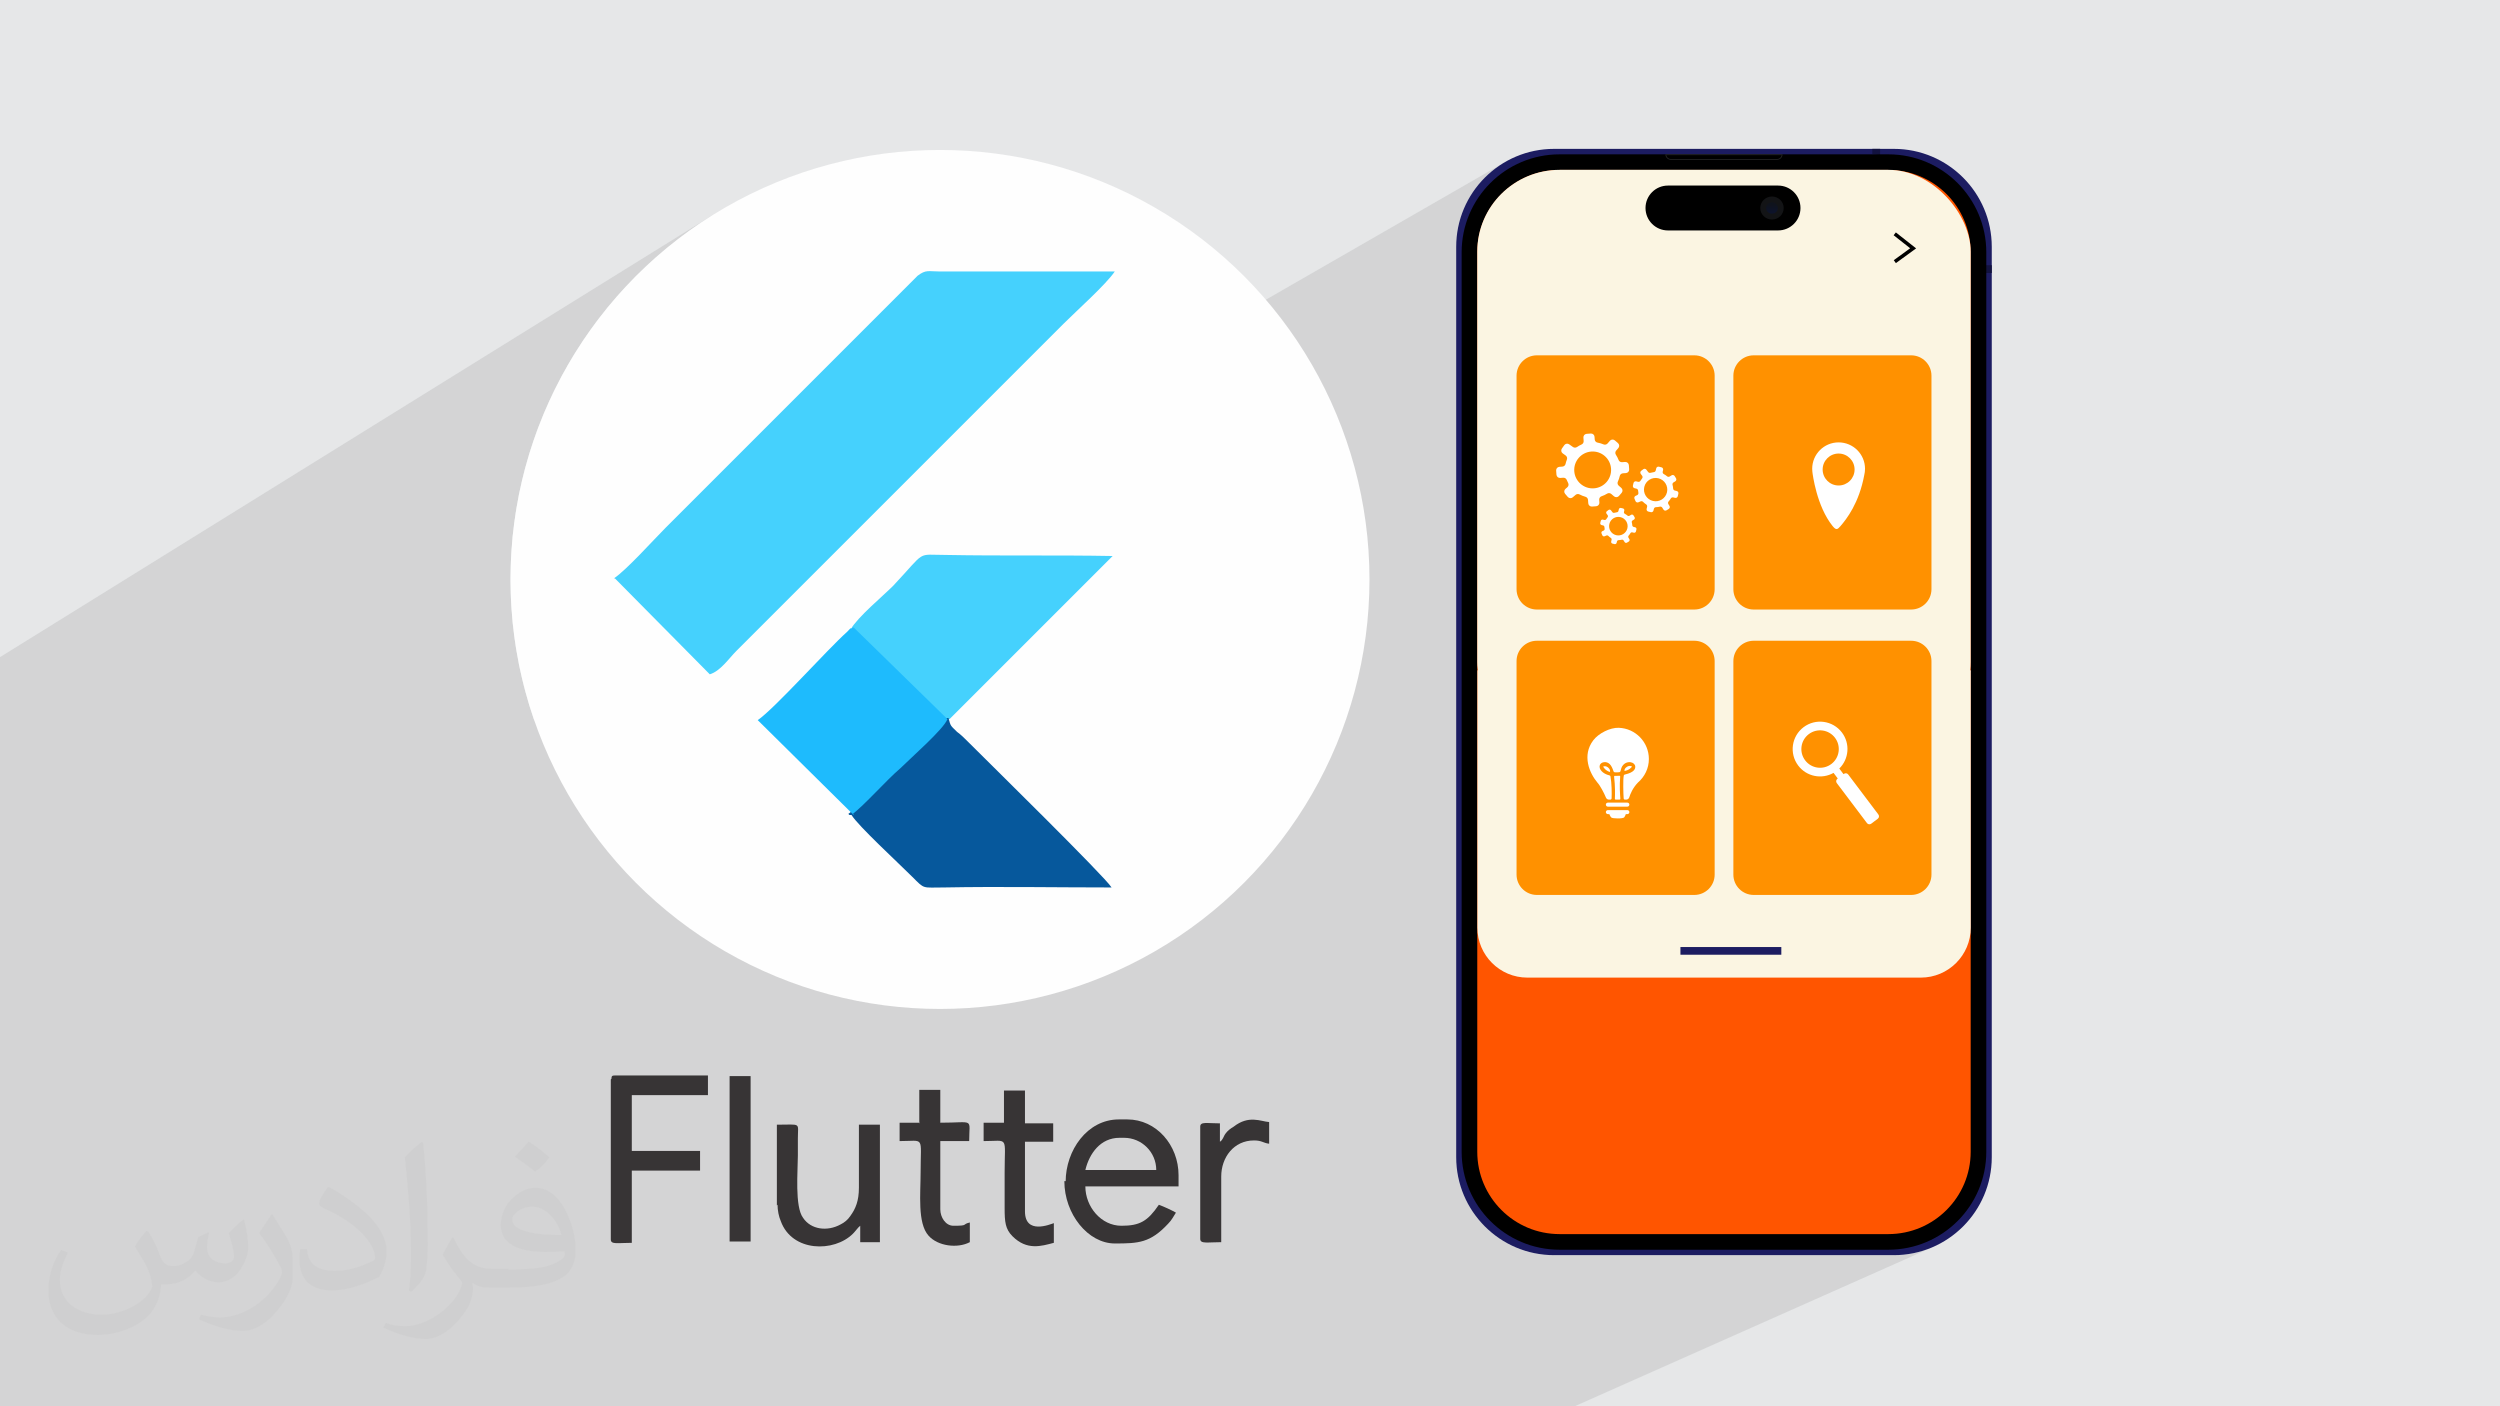 <?xml version="1.0" encoding="UTF-8"?>
<!DOCTYPE svg PUBLIC "-//W3C//DTD SVG 1.1//EN" "http://www.w3.org/Graphics/SVG/1.1/DTD/svg11.dtd">
<!-- Creator: CorelDRAW -->
<svg xmlns="http://www.w3.org/2000/svg" xml:space="preserve" width="3.703in" height="2.083in" version="1.1" style="shape-rendering:geometricPrecision; text-rendering:geometricPrecision; image-rendering:optimizeQuality; fill-rule:evenodd; clip-rule:evenodd"
viewBox="0 0 3700 2081.31"
 xmlns:xlink="http://www.w3.org/1999/xlink"
 xmlns:xodm="http://www.corel.com/coreldraw/odm/2003">
 <defs>
  <style type="text/css">
   <![CDATA[
    .fil18 {fill:#06589C}
    .fil19 {fill:#1EBBFD}
    .fil20 {fill:#373435}
    .fil17 {fill:#45D1FD}
    .fil0 {fill:#E6E7E8}
    .fil8 {fill:#FBF5E2}
    .fil16 {fill:#FEFEFE}
    .fil5 {fill:black;fill-rule:nonzero}
    .fil12 {fill:#12123F;fill-rule:nonzero}
    .fil15 {fill:#131416;fill-rule:nonzero}
    .fil3 {fill:#1C1C61;fill-rule:nonzero}
    .fil11 {fill:#272727;fill-rule:nonzero}
    .fil6 {fill:#A39F93;fill-rule:nonzero}
    .fil13 {fill:#D7D7D7;fill-rule:nonzero}
    .fil7 {fill:#FBF5E2;fill-rule:nonzero}
    .fil4 {fill:#FF5500;fill-rule:nonzero}
    .fil9 {fill:#FF9100;fill-rule:nonzero}
    .fil10 {fill:white;fill-rule:nonzero}
    .fil2 {fill:#373435;fill-opacity:0.031}
    .fil1 {fill:#373435;fill-opacity:0.102}
    .fil14 {fill:url(#id0)}
   ]]>
  </style>
  <linearGradient id="id0" gradientUnits="userSpaceOnUse" x1="2622.65" y1="313.98" x2="2622.47" y2="303.19">
   <stop offset="0" style="stop-opacity:1; stop-color:#0D132A"/>
   <stop offset="0.039" style="stop-opacity:1; stop-color:#0D132A"/>
   <stop offset="1" style="stop-opacity:1; stop-color:#0F131D"/>
  </linearGradient>
 </defs>
 <g id="Layer_x0020_1">
  <polygon class="fil0" points="-0,0 3700,0 3700,2081.31 -0,2081.31 "/>
  <polygon class="fil1" points="2330.45,2081.31 2300.67,2081.31 1814.87,2081.31 1380.03,2081.31 1299.74,2081.31 1260.02,2081.31 1186.5,2081.31 1151.93,2081.31 1127.05,2081.31 1100.9,2081.31 1079.38,2081.31 1075.33,2081.31 1062.92,2081.31 1048.91,2081.31 1038.26,2081.31 1006.9,2081.31 1005.04,2081.31 1005.04,2081.31 996.64,2081.31 988.96,2081.31 984.82,2081.31 981.29,2081.31 978.68,2081.31 944.01,2081.31 941.16,2081.31 934.72,2081.31 928.71,2081.31 903.1,2081.31 899.41,2081.31 899.41,2081.31 892.11,2081.31 883.31,2081.31 882.53,2081.31 863.25,2081.31 860.2,2081.31 854.71,2081.31 853.8,2081.31 843.59,2081.31 812.92,2081.31 791.19,2081.31 786.13,2081.31 784.84,2081.31 772.39,2081.31 756.4,2081.31 737.96,2081.31 733.01,2081.31 706.23,2081.31 696.02,2081.31 673.48,2081.31 673.17,2081.31 653.36,2081.31 652.68,2081.31 651.79,2081.31 651.78,2081.31 650.87,2081.31 628.63,2081.31 626.62,2081.31 622.59,2081.31 613.06,2081.31 612.15,2081.31 596.66,2081.31 562.54,2081.31 562.35,2081.31 559.61,2081.31 556.26,2081.31 535.04,2081.31 535.03,2081.31 535,2081.31 534.12,2081.31 533.21,2081.31 505.84,2081.31 460.87,2081.31 454.65,2081.31 443.92,2081.31 421.75,2081.31 397.64,2081.31 358.01,2081.31 340.6,2081.31 262.16,2081.31 166.18,2081.31 145.79,2081.31 60.99,2081.31 -0,2081.31 -0,2076.5 -0,2076.48 -0,2076.07 -0,2072.82 -0,1592.76 -0,1521.5 -0,972.56 1061.56,313.98 1035.77,330.51 1010.85,348.23 986.83,367.1 963.77,387.08 941.7,408.13 920.65,430.2 900.67,453.27 881.8,477.28 864.08,502.2 847.54,527.99 832.24,554.61 818.2,582.02 805.47,610.18 794.09,639.04 784.1,668.58 775.53,698.74 768.43,729.5 762.84,760.8 758.8,792.61 756.35,824.89 755.52,857.6 756.35,890.31 758.8,922.59 762.84,954.4 768.43,985.71 775.53,1016.46 784.1,1046.62 790.82,1066.49 2224.97,241.31 2219.08,245.09 2213.39,249.13 2207.92,253.44 2202.66,257.99 2197.62,262.79 2192.82,267.83 2188.26,273.09 2183.96,278.57 2179.91,284.26 2176.14,290.14 2172.65,296.21 2169.45,302.47 2166.54,308.89 2163.95,315.48 2161.67,322.21 2159.71,329.09 2158.09,336.11 2156.82,343.25 2155.9,350.51 2155.34,357.87 2155.15,365.34 2155.15,1712.64 2155.34,1720.1 2155.9,1727.46 2156.82,1734.72 2158.09,1741.86 2159.71,1748.88 2161.67,1755.76 2163.95,1762.5 2166.54,1769.08 2169.45,1775.51 2172.65,1781.76 2176.14,1787.83 2179.91,1793.72 2183.96,1799.4 2188.26,1804.88 2192.82,1810.14 2197.62,1815.18 2202.66,1819.98 2207.92,1824.54 2213.39,1828.84 2219.08,1832.89 2224.97,1836.66 2231.04,1840.15 2237.29,1843.35 2243.71,1846.26 2250.3,1848.85 2257.04,1851.13 2263.92,1853.09 2270.94,1854.71 2278.08,1855.98 2285.33,1856.9 2292.7,1857.46 2300.16,1857.65 2802.8,1857.65 2810.26,1857.46 2817.62,1856.9 2824.88,1855.98 2832.02,1854.71 2839.04,1853.09 2845.92,1851.13 2852.66,1848.85 2859.24,1846.26 "/>
  <path class="fil2" d="M219.49 1822.86c6.99,10.99 11.99,20.98 15.99,31.97 3,6.99 5,18.98 20.98,18.98 5,0 10.99,-1 16.98,-5 6.99,-3 11.99,-8.99 13.99,-16.98l5.99 -20.98 14.99 -6.99 1 1c-2,7.99 -3,15.99 -3,20.98 0,17.98 14.99,23.98 26.98,23.98 6.99,0 12.99,-4 12.99,-9.99 0,-7.99 -4,-22.98 -7.99,-34.97 6.99,-6.99 13.99,-13.99 21.98,-19.98l1 1c4,14.99 5.99,29.97 5.99,39.96 0,9.99 -4,19.98 -7.99,26.98 -6.99,13.99 -19.98,24.98 -35.97,24.98 -11.99,0 -24.98,-5.99 -33.97,-16.98l-1 0c-8.99,10.99 -21.98,19.98 -42.96,19.98l-6.99 0c-1,13.99 -4,23.98 -8.99,32.97 -12.99,24.98 -49.95,41.96 -84.94,41.96 -48.96,0 -72.95,-27.97 -72.95,-65.94 0,-22.98 7.99,-44.96 18.98,-59.95l9.99 4c-6.99,13.99 -11.99,26.98 -11.99,39.96 0,34.97 28.97,51.95 61.94,51.95 30.97,0 67.95,-18.98 74.94,-41.96 -3,-24.98 -11.99,-35.97 -25.98,-58.95 4,-6.99 9.99,-14.99 16.98,-22.98l1 0 0 0 2 1 0 0 0 0 0 0 0.02 -0.01 -0.01 0.01zm563.54 -132.89c9.99,5.99 19.98,13.99 29.97,22.98 -5.99,7.99 -11.99,14.99 -20.98,20.98 -9.99,-7.99 -19.98,-14.99 -29.97,-21.98 6.99,-7.99 13.99,-14.99 19.98,-21.98l0 0 1 0 0 0 0 0 0 0 0 0zm5 95.93c-16.98,0 -29.97,10.99 -29.97,18.98 0,16.98 32.97,22.98 72.95,22.98 -5,-19.98 -21.98,-41.96 -42.96,-41.96l-0.01 0zm-36.97 92.93c21.98,0 40.96,-1 54.95,-4 15.99,-4 29.97,-11.99 29.97,-17.98 0,-2 0,-3 -1,-5 -8.99,1 -18.98,1 -28.97,1 -28.97,0 -51.95,-6.99 -60.95,-22.98 -2,-5 -4,-9.99 -4,-15.99 0,-15.99 6.99,-31.97 18.98,-41.96 9.99,-8.99 20.98,-13.99 32.97,-13.99 19.98,0 36.97,15.99 47.96,41.96 5.99,13.99 10.99,29.97 10.99,50.95 0,13.99 -4,24.98 -11.99,33.97 -15.99,14.99 -44.96,20.98 -89.93,20.98l-19.98 0 0 0 -5 0c-10.99,0 -18.98,-2 -24.98,-6.99l-1 0c0,3 1,5 1,6.99 0,9.99 -3,22.98 -9.99,32.97 -19.98,29.97 -41.96,42.96 -59.95,42.96 -18.98,0 -41.96,-6.99 -62.94,-16.98l4 -6.99c6.99,3 15.99,5 28.97,5 33.97,0 77.94,-32.97 83.94,-63.94 -1,-3 -4,-5.99 -6.99,-9.99 -9.99,-11.99 -15.99,-21.98 -21.98,-31.97 5,-9.99 9.99,-17.98 13.99,-24.98l2 0c13.99,28.97 27.97,45.96 56.95,45.96l5 0 0 0 20.98 0 0 0 -3 1 0 0 0 0 0 0 0 0zm-145.88 30.97c2,-13.99 3,-28.97 3,-42.96l0 -20.98c0,-38.96 -5,-95.93 -8.99,-132.89 6.99,-7.99 16.98,-16.98 24.98,-22.98l2 1c5,46.96 6.99,100.92 6.99,150.88 0,12.99 -1,25.98 -2,34.97 -1,11.99 -7.99,20.98 -21.98,34.97l-3 -1 0 0 -1 -1 0 0 0 0 0 0 0 0zm-150.88 -61.96c1,17.98 9.99,32.97 40.96,32.97 19.98,0 35.97,-5 54.95,-13.99 3,-1 5,-3 5,-5 0,-11.99 -8.99,-26.98 -23.98,-40.96 -13.99,-12.99 -33.97,-24.98 -50.95,-31.97 -5.99,-3 -7.99,-5 -7.99,-7.99 0,-5 6.99,-15.99 12.99,-23.98l2 0c19.98,10.99 42.96,26.98 59.95,43.96 14.99,15.99 24.98,32.97 24.98,50.95 0,12.99 -4,25.98 -10.99,37.97 -21.98,10.99 -45.96,19.98 -69.95,19.98 -28.97,0 -47.96,-13.99 -47.96,-44.96 0,-3 0,-8.99 1,-15.99l9.99 0 0 0 0 -1 0 0 0 0 0 0 0 0 0.01 0zm-51.95 -51.95l17.98 28.97c6.99,10.99 12.99,21.98 12.99,40.96l0 23.98c0,18.98 -11.99,38.96 -31.97,59.95 -14.99,13.99 -28.97,19.98 -41.96,19.98 -18.98,0 -39.96,-5.99 -64.94,-16.98l3 -6.99c7.99,2 16.98,4 27.97,4 35.97,0 71.95,-25.98 88.93,-57.95 2,-4 3,-6.99 3,-8.99 0,-4 -2,-7.99 -4,-10.99 -8.99,-16.98 -18.98,-32.97 -29.97,-46.96 5.99,-8.99 11.99,-17.98 17.98,-26.98l1 0 0 -2 0 0 0 0 0 0 0 0 -0.01 0z"/>
  <g id="_2017372517584">
   <g>
    <path class="fil3" d="M2300.16 220.32l502.64 0c80.09,0 145.01,64.93 145.01,145.01l0 1347.3c0,80.09 -64.93,145.01 -145.01,145.01l-502.64 0c-80.09,0 -145.01,-64.93 -145.01,-145.01l0 -1347.3c0,-80.09 64.92,-145.01 145.01,-145.01z"/>
    <path class="fil4" d="M2308.25 239.97l486.46 0c73.71,0 133.46,59.75 133.46,133.46l0 1331.13c0,73.71 -59.75,133.46 -133.46,133.46l-486.46 0c-73.71,0 -133.46,-59.75 -133.46,-133.46l0 -1331.13c0,-73.71 59.75,-133.46 133.46,-133.46z"/>
    <path class="fil5" d="M2308.25 239.97l0 11.56 486.46 0c33.7,0 64.1,13.63 86.2,35.7 22.08,22.1 35.7,52.5 35.71,86.2l0 1331.13c-0.01,33.7 -13.63,64.1 -35.71,86.2 -22.09,22.08 -52.5,35.7 -86.2,35.71l-486.46 0c-33.71,-0.01 -64.1,-13.63 -86.2,-35.71 -22.08,-22.1 -35.7,-52.5 -35.7,-86.2l0 -1331.13c0,-33.7 13.62,-64.1 35.7,-86.2 22.1,-22.08 52.5,-35.7 86.2,-35.7l0 -23.11c-40.01,-0 -76.34,16.25 -102.55,42.47 -26.22,26.21 -42.48,62.53 -42.47,102.54l0 1331.13c-0,40.01 16.25,76.33 42.47,102.54 26.21,26.22 62.53,42.48 102.55,42.47l486.46 0c40.01,0 76.33,-16.25 102.54,-42.47 26.22,-26.21 42.48,-62.53 42.47,-102.54l0 -1331.13c0.01,-40.01 -16.25,-76.33 -42.47,-102.54 -26.21,-26.22 -62.53,-42.48 -102.54,-42.47l-486.46 0 0 11.56z"/>
    <polygon class="fil6" points="2229.86,1395.27 2222.84,1395.27 2222.84,1385.37 2230.09,1385.37 "/>
    <path class="fil7" d="M2842.78 1446.86l-582.29 0c-40.84,0 -73.95,-33.1 -73.95,-73.95l0 -380.84 730.18 0 0 380.84c0,40.84 -33.1,73.95 -73.95,73.95z"/>
    <polygon class="fil3" points="2487.04,1413 2636.36,1413 2636.36,1401.61 2487.04,1401.61 "/>
    <rect class="fil8" x="2186.35" y="251.35" width="730.27" height="849.47" rx="122.04" ry="121.05"/>
    <g>
     <path class="fil9" d="M2507.56 902.11l-232.94 0c-16.64,0 -30.13,-13.49 -30.13,-30.13l0 -315.96c0,-16.64 13.49,-30.13 30.13,-30.13l232.94 0c16.64,0 30.13,13.49 30.13,30.13l0 315.96c0,16.64 -13.49,30.13 -30.13,30.13z"/>
     <path class="fil9" d="M2828.44 902.11l-232.94 0c-16.64,0 -30.12,-13.49 -30.12,-30.13l0 -315.96c0,-16.64 13.48,-30.13 30.12,-30.13l232.94 0c16.64,0 30.13,13.49 30.13,30.13l0 315.96c0,16.64 -13.49,30.13 -30.13,30.13z"/>
     <path class="fil9" d="M2507.56 1324.52l-232.94 0c-16.64,0 -30.13,-13.49 -30.13,-30.12l0 -315.97c0,-16.64 13.49,-30.12 30.13,-30.12l232.94 0c16.64,0 30.13,13.48 30.13,30.12l0 315.97c0,16.63 -13.49,30.12 -30.13,30.12z"/>
     <path class="fil9" d="M2828.44 1324.52l-232.94 0c-16.64,0 -30.12,-13.49 -30.12,-30.12l0 -315.97c0,-16.64 13.48,-30.12 30.12,-30.12l232.94 0c16.64,0 30.13,13.48 30.13,30.12l0 315.97c0,16.63 -13.49,30.12 -30.13,30.12z"/>
     <path class="fil10" d="M2359.16 722.73c-15.03,1.11 -28.12,-10.17 -29.23,-25.2 -1.12,-15.02 10.16,-28.11 25.19,-29.23 15.03,-1.11 28.12,10.17 29.23,25.19 1.12,15.03 -10.17,28.12 -25.2,29.23zm46.02 -39.04l-4.48 0.33c-2.24,0.17 -4.38,-1.11 -5.18,-3.21 -1.06,-2.78 -2.42,-5.4 -4.02,-7.84 -1.25,-1.91 -1.04,-4.43 0.45,-6.15l3.21 -3.72c1.86,-2.16 1.62,-5.44 -0.54,-7.3l-4.66 -4.01c-2.17,-1.87 -5.43,-1.62 -7.3,0.54l-3.39 3.93c-1.49,1.72 -3.91,2.35 -5.99,1.46 -2.84,-1.22 -5.85,-2.12 -8.96,-2.67 -2.29,-0.41 -3.97,-2.37 -4.14,-4.69l-0.29 -3.96c-0.21,-2.85 -2.7,-4.99 -5.55,-4.78l-6.13 0.46c-2.85,0.21 -4.99,2.69 -4.78,5.54l0.37 5.1c0.17,2.22 -1.14,4.26 -3.18,5.16 -2.33,1.03 -4.54,2.26 -6.62,3.68 -1.82,1.25 -4.21,1.29 -6.01,0.01l-5.6 -3.98c-2.33,-1.66 -5.56,-1.12 -7.22,1.21l-3.56 5c-1.66,2.33 -1.11,5.56 1.22,7.21l4.35 3.1c1.93,1.38 2.7,3.89 1.81,6.09 -0.83,2.07 -1.5,4.21 -1.99,6.43 -0.48,2.19 -2.41,3.77 -4.64,3.94l-4.48 0.33c-2.85,0.21 -4.99,2.69 -4.78,5.55l0.46 6.13c0.21,2.85 2.69,4.99 5.54,4.78l4.45 -0.33c2.25,-0.17 4.4,1.12 5.21,3.22 0.61,1.59 1.31,3.13 2.11,4.61 1.13,2.12 0.61,4.74 -1.21,6.3l-2.76 2.37c-2.17,1.86 -2.42,5.13 -0.55,7.3l4 4.66c1.87,2.16 5.13,2.41 7.3,0.55l4.26 -3.66c1.65,-1.42 3.99,-1.61 5.91,-0.59 2.68,1.43 5.54,2.57 8.52,3.39 2.16,0.59 3.74,2.41 3.91,4.63l0.38 5.11c0.21,2.85 2.69,4.99 5.55,4.78l6.12 -0.45c2.85,-0.21 4.99,-2.69 4.78,-5.55l-0.29 -3.96c-0.17,-2.32 1.2,-4.51 3.41,-5.25 2.98,-1 5.8,-2.33 8.42,-3.94 1.92,-1.18 4.41,-0.92 6.12,0.56l4 3.45c2.17,1.86 5.43,1.62 7.3,-0.54l4.01 -4.65c1.87,-2.16 1.62,-5.43 -0.54,-7.3l-3.76 -3.24c-1.73,-1.49 -2.31,-3.95 -1.35,-6.02 1.24,-2.66 2.21,-5.48 2.85,-8.4 0.49,-2.19 2.41,-3.77 4.65,-3.93l4.48 -0.33c2.85,-0.21 4.99,-2.69 4.78,-5.55l-0.45 -6.13c-0.21,-2.85 -2.69,-4.99 -5.55,-4.78z"/>
     <path class="fil10" d="M2446.35 741.41c-9.28,-2.2 -15,-11.5 -12.8,-20.77 2.2,-9.27 11.5,-15 20.77,-12.8 9.27,2.2 15,11.5 12.8,20.77 -2.2,9.28 -11.5,15.01 -20.77,12.8zm35.19 -14.73l-2.76 -0.66c-1.38,-0.33 -2.42,-1.5 -2.51,-2.92 -0.11,-1.88 -0.42,-3.72 -0.92,-5.5 -0.39,-1.39 0.22,-2.86 1.44,-3.62l2.65 -1.63c1.54,-0.95 2.01,-2.97 1.07,-4.5l-2.03 -3.31c-0.95,-1.54 -2.97,-2.01 -4.51,-1.07l-2.8 1.72c-1.22,0.75 -2.8,0.67 -3.89,-0.26 -1.48,-1.28 -3.11,-2.4 -4.88,-3.32 -1.3,-0.68 -1.94,-2.19 -1.6,-3.62l0.58 -2.44c0.42,-1.76 -0.67,-3.53 -2.43,-3.95l-3.78 -0.9c-1.76,-0.42 -3.52,0.67 -3.94,2.43l-0.74 3.14c-0.33,1.37 -1.5,2.35 -2.91,2.5 -1.6,0.18 -3.17,0.5 -4.69,0.95 -1.34,0.41 -2.78,-0.03 -3.62,-1.14l-2.62 -3.47c-1.08,-1.45 -3.13,-1.74 -4.58,-0.65l-3.1 2.33c-1.44,1.09 -1.74,3.14 -0.65,4.59l2.03 2.69c0.9,1.2 0.89,2.86 -0.07,4.02 -0.9,1.09 -1.71,2.26 -2.42,3.49 -0.72,1.23 -2.17,1.82 -3.55,1.48l-2.77 -0.65c-1.76,-0.42 -3.52,0.67 -3.94,2.43l-0.89 3.78c-0.42,1.76 0.66,3.52 2.43,3.94l2.75 0.65c1.39,0.33 2.44,1.51 2.53,2.93 0.06,1.08 0.19,2.14 0.39,3.18 0.28,1.49 -0.54,2.98 -1.94,3.58l-2.11 0.9c-1.66,0.71 -2.43,2.63 -1.73,4.3l1.52 3.58c0.71,1.66 2.63,2.43 4.29,1.72l3.26 -1.39c1.27,-0.54 2.71,-0.21 3.68,0.77 1.34,1.37 2.85,2.61 4.49,3.67 1.18,0.76 1.8,2.16 1.47,3.54l-0.74 3.15c-0.42,1.76 0.66,3.52 2.42,3.94l3.78 0.9c1.76,0.42 3.52,-0.67 3.94,-2.43l0.58 -2.44c0.34,-1.43 1.59,-2.49 3.06,-2.51 1.99,-0.04 3.94,-0.3 5.83,-0.77 1.38,-0.34 2.83,0.29 3.58,1.51l1.75 2.84c0.95,1.54 2.96,2.02 4.5,1.07l3.31 -2.03c1.54,-0.95 2.02,-2.97 1.07,-4.5l-1.65 -2.67c-0.76,-1.23 -0.64,-2.82 0.33,-3.88 1.26,-1.37 2.38,-2.88 3.33,-4.52 0.71,-1.23 2.17,-1.81 3.55,-1.48l2.76 0.65c1.76,0.42 3.52,-0.66 3.94,-2.42l0.9 -3.78c0.42,-1.76 -0.67,-3.52 -2.43,-3.94z"/>
     <path class="fil10" d="M2391.99 792.07c-7.38,-1.75 -11.93,-9.15 -10.18,-16.52 1.75,-7.38 9.15,-11.93 16.52,-10.18 7.38,1.75 11.93,9.15 10.18,16.52 -1.75,7.38 -9.15,11.93 -16.52,10.18zm28 -11.72l-2.2 -0.52c-1.1,-0.26 -1.93,-1.2 -2,-2.32 -0.09,-1.49 -0.33,-2.95 -0.73,-4.37 -0.31,-1.11 0.17,-2.28 1.15,-2.88l2.1 -1.29c1.22,-0.76 1.61,-2.36 0.86,-3.58l-1.62 -2.63c-0.76,-1.22 -2.36,-1.6 -3.58,-0.85l-2.23 1.37c-0.97,0.6 -2.23,0.53 -3.09,-0.21 -1.18,-1.02 -2.48,-1.91 -3.89,-2.65 -1.03,-0.54 -1.55,-1.75 -1.27,-2.88l0.46 -1.94c0.34,-1.4 -0.53,-2.81 -1.93,-3.13l-3.01 -0.72c-1.4,-0.33 -2.8,0.53 -3.13,1.93l-0.59 2.5c-0.26,1.09 -1.2,1.87 -2.31,1.99 -1.27,0.13 -2.52,0.39 -3.72,0.75 -1.07,0.32 -2.21,-0.02 -2.89,-0.91l-2.08 -2.76c-0.86,-1.15 -2.5,-1.38 -3.65,-0.52l-2.47 1.86c-1.15,0.86 -1.38,2.5 -0.52,3.64l1.61 2.15c0.72,0.95 0.7,2.27 -0.06,3.19 -0.71,0.87 -1.36,1.79 -1.93,2.78 -0.56,0.98 -1.73,1.44 -2.83,1.18l-2.19 -0.52c-1.4,-0.33 -2.8,0.53 -3.13,1.93l-0.72 3.01c-0.33,1.4 0.53,2.8 1.93,3.13l2.19 0.52c1.11,0.26 1.94,1.2 2.01,2.33 0.05,0.85 0.16,1.7 0.31,2.53 0.22,1.18 -0.42,2.36 -1.53,2.84l-1.69 0.72c-1.32,0.56 -1.93,2.09 -1.37,3.41l1.22 2.84c0.56,1.33 2.09,1.94 3.41,1.37l2.6 -1.1c1.01,-0.43 2.15,-0.17 2.92,0.61 1.07,1.1 2.26,2.08 3.57,2.93 0.94,0.61 1.43,1.72 1.17,2.82l-0.59 2.5c-0.33,1.4 0.53,2.8 1.93,3.13l3.01 0.72c1.4,0.33 2.8,-0.53 3.13,-1.94l0.46 -1.94c0.27,-1.14 1.27,-1.98 2.43,-2 1.58,-0.02 3.13,-0.23 4.63,-0.61 1.11,-0.28 2.26,0.23 2.86,1.2l1.39 2.26c0.76,1.22 2.36,1.61 3.58,0.85l2.63 -1.62c1.22,-0.75 1.6,-2.35 0.85,-3.58l-1.31 -2.13c-0.6,-0.98 -0.5,-2.24 0.27,-3.09 1,-1.09 1.89,-2.29 2.64,-3.6 0.56,-0.98 1.72,-1.44 2.82,-1.18l2.2 0.52c1.4,0.33 2.8,-0.53 3.13,-1.93l0.71 -3.01c0.33,-1.4 -0.53,-2.8 -1.93,-3.13z"/>
     <path class="fil10" d="M2671.6 1125.28c-9.21,-12.21 -6.78,-29.57 5.43,-38.78 12.21,-9.21 29.58,-6.77 38.78,5.44 9.21,12.21 6.78,29.58 -5.43,38.78 -12.21,9.2 -29.57,6.77 -38.78,-5.44zm108.42 80.2l-44.72 -59.29c-1.49,-1.97 -4.28,-2.36 -6.25,-0.87l-0.62 0.46 -6.28 -8.33c14.29,-14.05 16.33,-36.83 3.94,-53.27 -13.49,-17.88 -38.92,-21.44 -56.8,-7.96 -17.89,13.49 -21.45,38.92 -7.96,56.8 12.39,16.44 34.86,20.74 52.3,10.86l6.28 8.33 -0.62 0.46c-1.97,1.49 -2.36,4.29 -0.88,6.25l44.72 59.29c1.48,1.97 4.28,2.36 6.25,0.87l9.76 -7.36c1.97,-1.49 2.36,-4.29 0.87,-6.25z"/>
     <path class="fil10" d="M2408.49 1193.83l-28.85 0c-1.64,0 -2.98,-1.33 -2.98,-2.97 0,-1.65 1.34,-2.98 2.98,-2.98l28.85 0c1.65,0 2.98,1.33 2.98,2.98 0,1.64 -1.33,2.97 -2.98,2.97z"/>
     <path class="fil10" d="M2408.49 1198.95l-28.85 0c-1.64,0 -2.98,1.33 -2.98,2.97 0,1.64 1.34,2.98 2.98,2.98l2.13 0c0.85,2.05 1.9,4.08 2.97,5.01 2.04,1.77 17.09,1.97 19.07,-0.2 0.95,-1.06 1.79,-3.04 2.41,-4.8l2.27 0c1.64,0 2.98,-1.33 2.98,-2.98 0,-1.64 -1.34,-2.97 -2.98,-2.97z"/>
     <path class="fil10" d="M2415.11 1134.28c-0.15,-0.12 -1.23,-0.73 -2.94,-0.73l-0.62 0.03c-1.44,0.12 -4.91,0.98 -7.01,4.87l-0.43 2.5c5.78,-0.38 11.62,-5.53 11,-6.67z"/>
     <path class="fil10" d="M2397.05 1148.08c-2.29,0.22 -5.37,0.21 -7.46,0.17l-0.77 0.87c1.78,14.63 1.46,26.81 1.19,33.1 -0.03,0.68 0.5,1.23 1.18,1.23l5.76 0c0.69,0 1.24,-0.57 1.18,-1.26 -0.48,-5.82 -1.43,-19.09 -0.24,-33.28l-0.84 -0.83z"/>
     <path class="fil10" d="M2395.75 1077.12c-12.85,-0.44 -29.87,8.24 -37.67,18.48 -17.06,22.39 -5.71,48.58 6.12,62.66 3.89,4.15 9.74,15.23 12.61,22.22 0.74,1.81 2.5,2.96 4.45,2.96l1.95 0c1.05,0 1.92,-0.82 1.96,-1.87 0.31,-8.39 0.22,-22.04 -1.69,-32.6 -0.13,-0.69 -0.67,-1.2 -1.35,-1.36 -5.34,-1.25 -9.3,-3.65 -11.78,-6.34 -2.65,-2.88 -3.6,-6.11 -2.6,-8.87 0.87,-2.39 3.1,-3.98 6.12,-4.38 3.16,-0.41 6.06,0.56 8.45,2.8 2.4,2.25 4.32,6.38 5.68,10.74 0.25,0.81 0.96,1.38 1.8,1.44 2.11,0.13 4.29,0.21 6.8,-0.12 0.82,-0.11 1.48,-0.72 1.68,-1.52 0.41,-1.66 0.92,-3.61 1.38,-4.78 2.7,-6.93 8.81,-9.23 13.71,-8.47 3.91,0.63 6.64,3.2 6.82,6.39 0.19,3.47 -1.65,8.67 -15.31,11.79 -1.22,0.28 -1.53,0.87 -1.59,1.12 -1.45,5.64 -0.73,28.18 -0.26,34.25 0.07,1.02 0.92,1.8 1.95,1.8l1.73 0c2.1,0 3.97,-1.34 4.59,-3.34 1.48,-4.81 5.12,-13.99 12.88,-21.95 9.81,-8.47 16.15,-20.85 16.15,-34.83 0,-24.99 -19.83,-45.34 -44.61,-46.19z"/>
     <path class="fil10" d="M2372.99 1134.31c0.16,-0.09 1.32,-0.54 3.02,-0.28l0.61 0.12c1.41,0.33 4.72,1.69 6.2,5.86l0.05 2.54c-5.66,-1.23 -10.67,-7.19 -9.88,-8.23z"/>
     <path class="fil10" d="M2721.14 718.53c-13.05,0 -23.63,-10.58 -23.63,-23.64 0,-13.05 10.58,-23.64 23.63,-23.64 13.06,0 23.64,10.58 23.64,23.64 0,13.06 -10.58,23.64 -23.64,23.64zm39.09 -24.71c0,-21.59 -17.5,-39.09 -39.09,-39.09 -21.59,0 -39.09,17.5 -39.09,39.09 0,1.45 0.09,2.88 0.25,4.29 0.41,3.83 6.3,50.94 29.82,80.28 5.44,6.79 7.39,5.34 11.7,0.36 9.1,-10.52 27.65,-34.17 35.32,-75.88 0.31,-1.32 0.56,-2.66 0.74,-4.01l0.04 -0.21 -0 -0c0.19,-1.59 0.32,-3.19 0.32,-4.82z"/>
    </g>
    <path class="fil5" d="M2637.54 228.99c-0.3,3.88 -3.53,6.93 -7.49,6.93l-157.14 0c-3.96,0 -7.2,-3.06 -7.49,-6.93l172.12 0z"/>
    <path class="fil11" d="M2637.54 228.99l-0.58 -0.04c-0.27,3.58 -3.26,6.4 -6.91,6.4l-157.14 0c-3.65,0 -6.65,-2.82 -6.92,-6.4l-0.58 0.04 0 0.58 172.12 0 0 -0.58 -0.58 -0.04 0.58 0.04 0 -0.57 -172.75 0 0.05 0.62c0.32,4.18 3.8,7.47 8.07,7.47l157.14 0c4.26,0 7.75,-3.29 8.06,-7.47l0.05 -0.62 -0.63 0 0 0.57z"/>
    <polygon class="fil12" points="2771.03,228.41 2782.58,228.41 2782.58,220.32 2771.03,220.32 "/>
    <polygon class="fil5" points="2782.58,229.28 2771.03,228.7 2771.03,228.41 2782.58,228.41 "/>
    <path class="fil13" d="M2632.65 286.19c11.97,0 21.67,9.7 21.67,21.67 0,11.96 -9.7,21.66 -21.67,21.66 -11.97,0 -21.66,-9.7 -21.66,-21.66 0,-11.97 9.7,-21.67 21.66,-21.67z"/>
    <path class="fil5" d="M2468.57 274.63l162.92 0c18.35,0 33.22,14.87 33.22,33.22 0,18.34 -14.87,33.22 -33.22,33.22l-162.92 0c-18.35,0 -33.22,-14.88 -33.22,-33.22 0,-18.35 14.87,-33.22 33.22,-33.22z"/>
    <path class="fil14" d="M2622.55 320.57c-7.04,0 -13,-5.55 -13,-12.71 0,-7.16 5.96,-12.71 13,-12.71 7.04,0 13,5.55 13,12.71 0,7.15 -5.96,12.71 -13,12.71z"/>
    <path class="fil15" d="M2622.55 320.57l0 4.33c4.67,0 8.99,-1.84 12.14,-4.88 3.16,-3.03 5.19,-7.36 5.19,-12.16 0,-4.8 -2.03,-9.13 -5.19,-12.16 -3.15,-3.04 -7.48,-4.89 -12.14,-4.89 -4.67,0 -8.99,1.84 -12.15,4.89 -3.16,3.03 -5.19,7.36 -5.19,12.16 -0,4.79 2.03,9.13 5.19,12.16 3.15,3.04 7.48,4.88 12.15,4.88l0 -8.67c-2.37,0 -4.55,-0.94 -6.13,-2.46 -1.58,-1.53 -2.53,-3.56 -2.53,-5.92 0,-2.36 0.95,-4.39 2.53,-5.92 1.58,-1.53 3.76,-2.46 6.13,-2.46 2.37,0 4.55,0.94 6.13,2.46 1.58,1.53 2.53,3.56 2.53,5.92 -0,2.36 -0.96,4.38 -2.53,5.92 -1.58,1.52 -3.76,2.46 -6.13,2.46l0 4.33z"/>
    <polygon class="fil5" points="2805.91,389.41 2835.86,367.61 2805.87,343.99 2802.58,348.17 2827.04,367.44 2802.78,385.11 "/>
    <polygon class="fil12" points="2939.72,404.05 2947.81,404.05 2947.81,392.49 2939.72,392.49 "/>
    <polygon class="fil5" points="2939.15,404.05 2939.72,404.05 2939.72,392.49 2939.15,392.49 "/>
   </g>
   <g>
    <g>
     <circle class="fil16" cx="1391.17" cy="857.6" r="635.65"/>
     <path class="fil17" d="M910.1 856.03l140.38 141.95c15.77,-4.73 28.4,-23.65 39.43,-34.69l484.23 -484.22c18.92,-18.93 63.1,-58.36 75.71,-77.28l-258.68 0c-17.35,0 -20.51,-3.15 -33.12,6.31l-372.24 372.24c-18.93,18.92 -58.36,63.08 -77.28,75.71l1.57 0 0 0 0 0 -0.02 0 0.02 -0.01z"/>
     <path class="fil17" d="M1260.25 928.58l138.81 135.65 6.31 0 241.33 -241.33c-82.02,-1.57 -164.03,0 -246.05,-1.57 -45.75,0 -28.39,-7.89 -78.87,45.75 -15.77,15.77 -52.05,45.75 -63.08,64.67l0 -1.57 1.57 0 0 -1.57 0 -0.01 -0.01 -0.01z"/>
     <path class="fil18" d="M1260.25 1206.19c9.47,15.77 69.4,70.98 89.91,91.48 18.93,18.93 14.2,15.77 47.32,15.77 82.02,-1.57 165.61,0 247.64,0 -9.47,-15.77 -181.4,-184.54 -212.93,-216.09 -6.31,-6.31 -9.47,-9.47 -15.77,-14.2 -9.47,-9.47 -9.47,-7.89 -12.61,-20.51l-6.3 0c-3.15,14.19 -55.21,59.94 -69.4,72.55 -20.51,20.51 -50.47,53.63 -72.55,69.4l1.57 1.57 0 0 0 0 3.15 0 -0.02 0 -0.01 0.02z"/>
     <path class="fil19" d="M1260.25 1206.19c20.51,-15.77 50.47,-50.47 72.56,-69.4 14.19,-14.2 64.67,-58.36 69.4,-72.55l-138.81 -135.65c-7.89,3.15 -3.15,0 -9.47,6.31 -29.97,26.81 -107.26,113.57 -132.49,130.91l141.95 140.38 0 -1.57 -1.57 0 -1.57 1.57 0.01 0z"/>
    </g>
    <g>
     <path class="fil20" d="M1657.82 1683.95l5.83 0c26.23,0 47.6,21.37 47.6,47.6l-104.91 0c5.83,-24.29 22.34,-47.6 50.52,-47.6l0.97 0zm-82.58 64.12c0,48.57 34.97,92.28 74.8,92.28 34.97,0 52.46,-0.97 78.69,-29.14 5.83,-5.83 7.77,-10.69 11.65,-16.52 -6.8,-3.89 -17.49,-8.74 -25.26,-11.65 -16.52,24.29 -28.17,31.09 -55.38,31.09 -30.11,0 -53.42,-28.17 -53.42,-58.29l137.94 0 0 -16.52c0,-44.69 -33.03,-82.57 -75.78,-82.57l-12.63 0c-46.62,0 -78.68,45.66 -78.68,92.28l0 -0.97 -0.97 0 0 0 -0.97 0 0 0 0.01 0z"/>
     <path class="fil20" d="M903.99 1597.49l0 237.03c0,7.77 10.69,4.86 31.08,4.86l0 -106.85 101.03 0 0 -29.14 -101.03 0 0 -82.57 112.69 0 0 -29.14 -137.94 0c-3.88,0 -4.86,0.97 -4.86,4.86l-0.97 0.97 0 0 0 0 0 0 0 0 0 -0.01z"/>
     <path class="fil20" d="M1150.73 1782.07c0,9.71 1.94,18.46 4.86,25.26 16.52,45.66 78.69,46.63 106.85,18.46 3.88,-3.88 7.77,-9.71 10.69,-11.65l0 24.28 29.14 0 0 -173.88 -31.08 0 0 93.26c0,19.42 -4.86,31.08 -12.63,41.77 -3.89,5.83 -8.74,9.72 -14.57,12.63 -19.42,10.69 -43.72,7.77 -55.37,-9.71 -12.63,-16.52 -7.77,-69.95 -7.77,-92.29 0,-8.74 0,-16.51 0,-25.26 0,-24.29 5.83,-20.39 -31.08,-20.39l0 119.49 0.97 -0.97 0 0 0 0 0 -0.97 0 0 -0 -0.01z"/>
     <path class="fil20" d="M1362.51 1661.6l-31.09 0 0 27.2c37.89,0 31.09,-8.74 31.09,46.63 0,31.08 -4.86,74.8 11.65,93.25 13.6,15.55 42.74,19.43 61.19,9.72l0 -29.14c-12.63,2.92 -0.97,4.86 -24.28,4.86 -11.65,0 -19.42,-12.63 -19.42,-24.29l0 -101.02 42.74 0c0,-34.97 8.74,-27.2 -42.74,-27.2l0 -48.57 -31.09 0 0 48.57 0 0.97 0.97 -0.97 0 0 0.97 0 0.01 0 -0 -0z"/>
     <path class="fil20" d="M1486.85 1661.6l-31.09 0 0 27.2c37.89,0 31.09,-8.74 31.09,46.63 0,17.49 0,34.97 0,52.46 0,20.4 0.97,31.09 11.65,41.77 21.37,21.37 42.74,14.57 61.19,9.71l0 -29.14c-5.83,1.94 -42.74,17.48 -42.74,-17.49l0 -102.97 41.78 0 0 -27.2 -41.78 0 0 -48.57 -31.08 0 0 48.57 0 0 0 -0.97 0 0 0.97 0 0.01 0 -0 0z"/>
     <path class="fil20" d="M1805.48 1689.78l0 -27.2c-19.42,0 -29.14,-2.92 -29.14,4.86l0 166.11c0,7.77 10.68,4.86 31.08,4.86l0 -97.14c0,-28.17 18.46,-53.43 48.57,-53.43 11.65,0 13.6,3.88 22.34,4.86l0 -32.06c-12.63,-0.97 -30.11,-10.69 -52.46,6.8 -4.86,2.92 -8.74,5.83 -11.65,9.71 -3.88,4.86 -3.88,9.72 -8.74,12.63l0 0.97 0 -0.97 0 0 0 0 -0.01 0.01 0 -0z"/>
     <polygon class="fil20" points="1079.81,1837.43 1110.9,1837.43 1110.9,1592.63 1079.81,1592.63 "/>
    </g>
   </g>
  </g>
 </g>
</svg>
